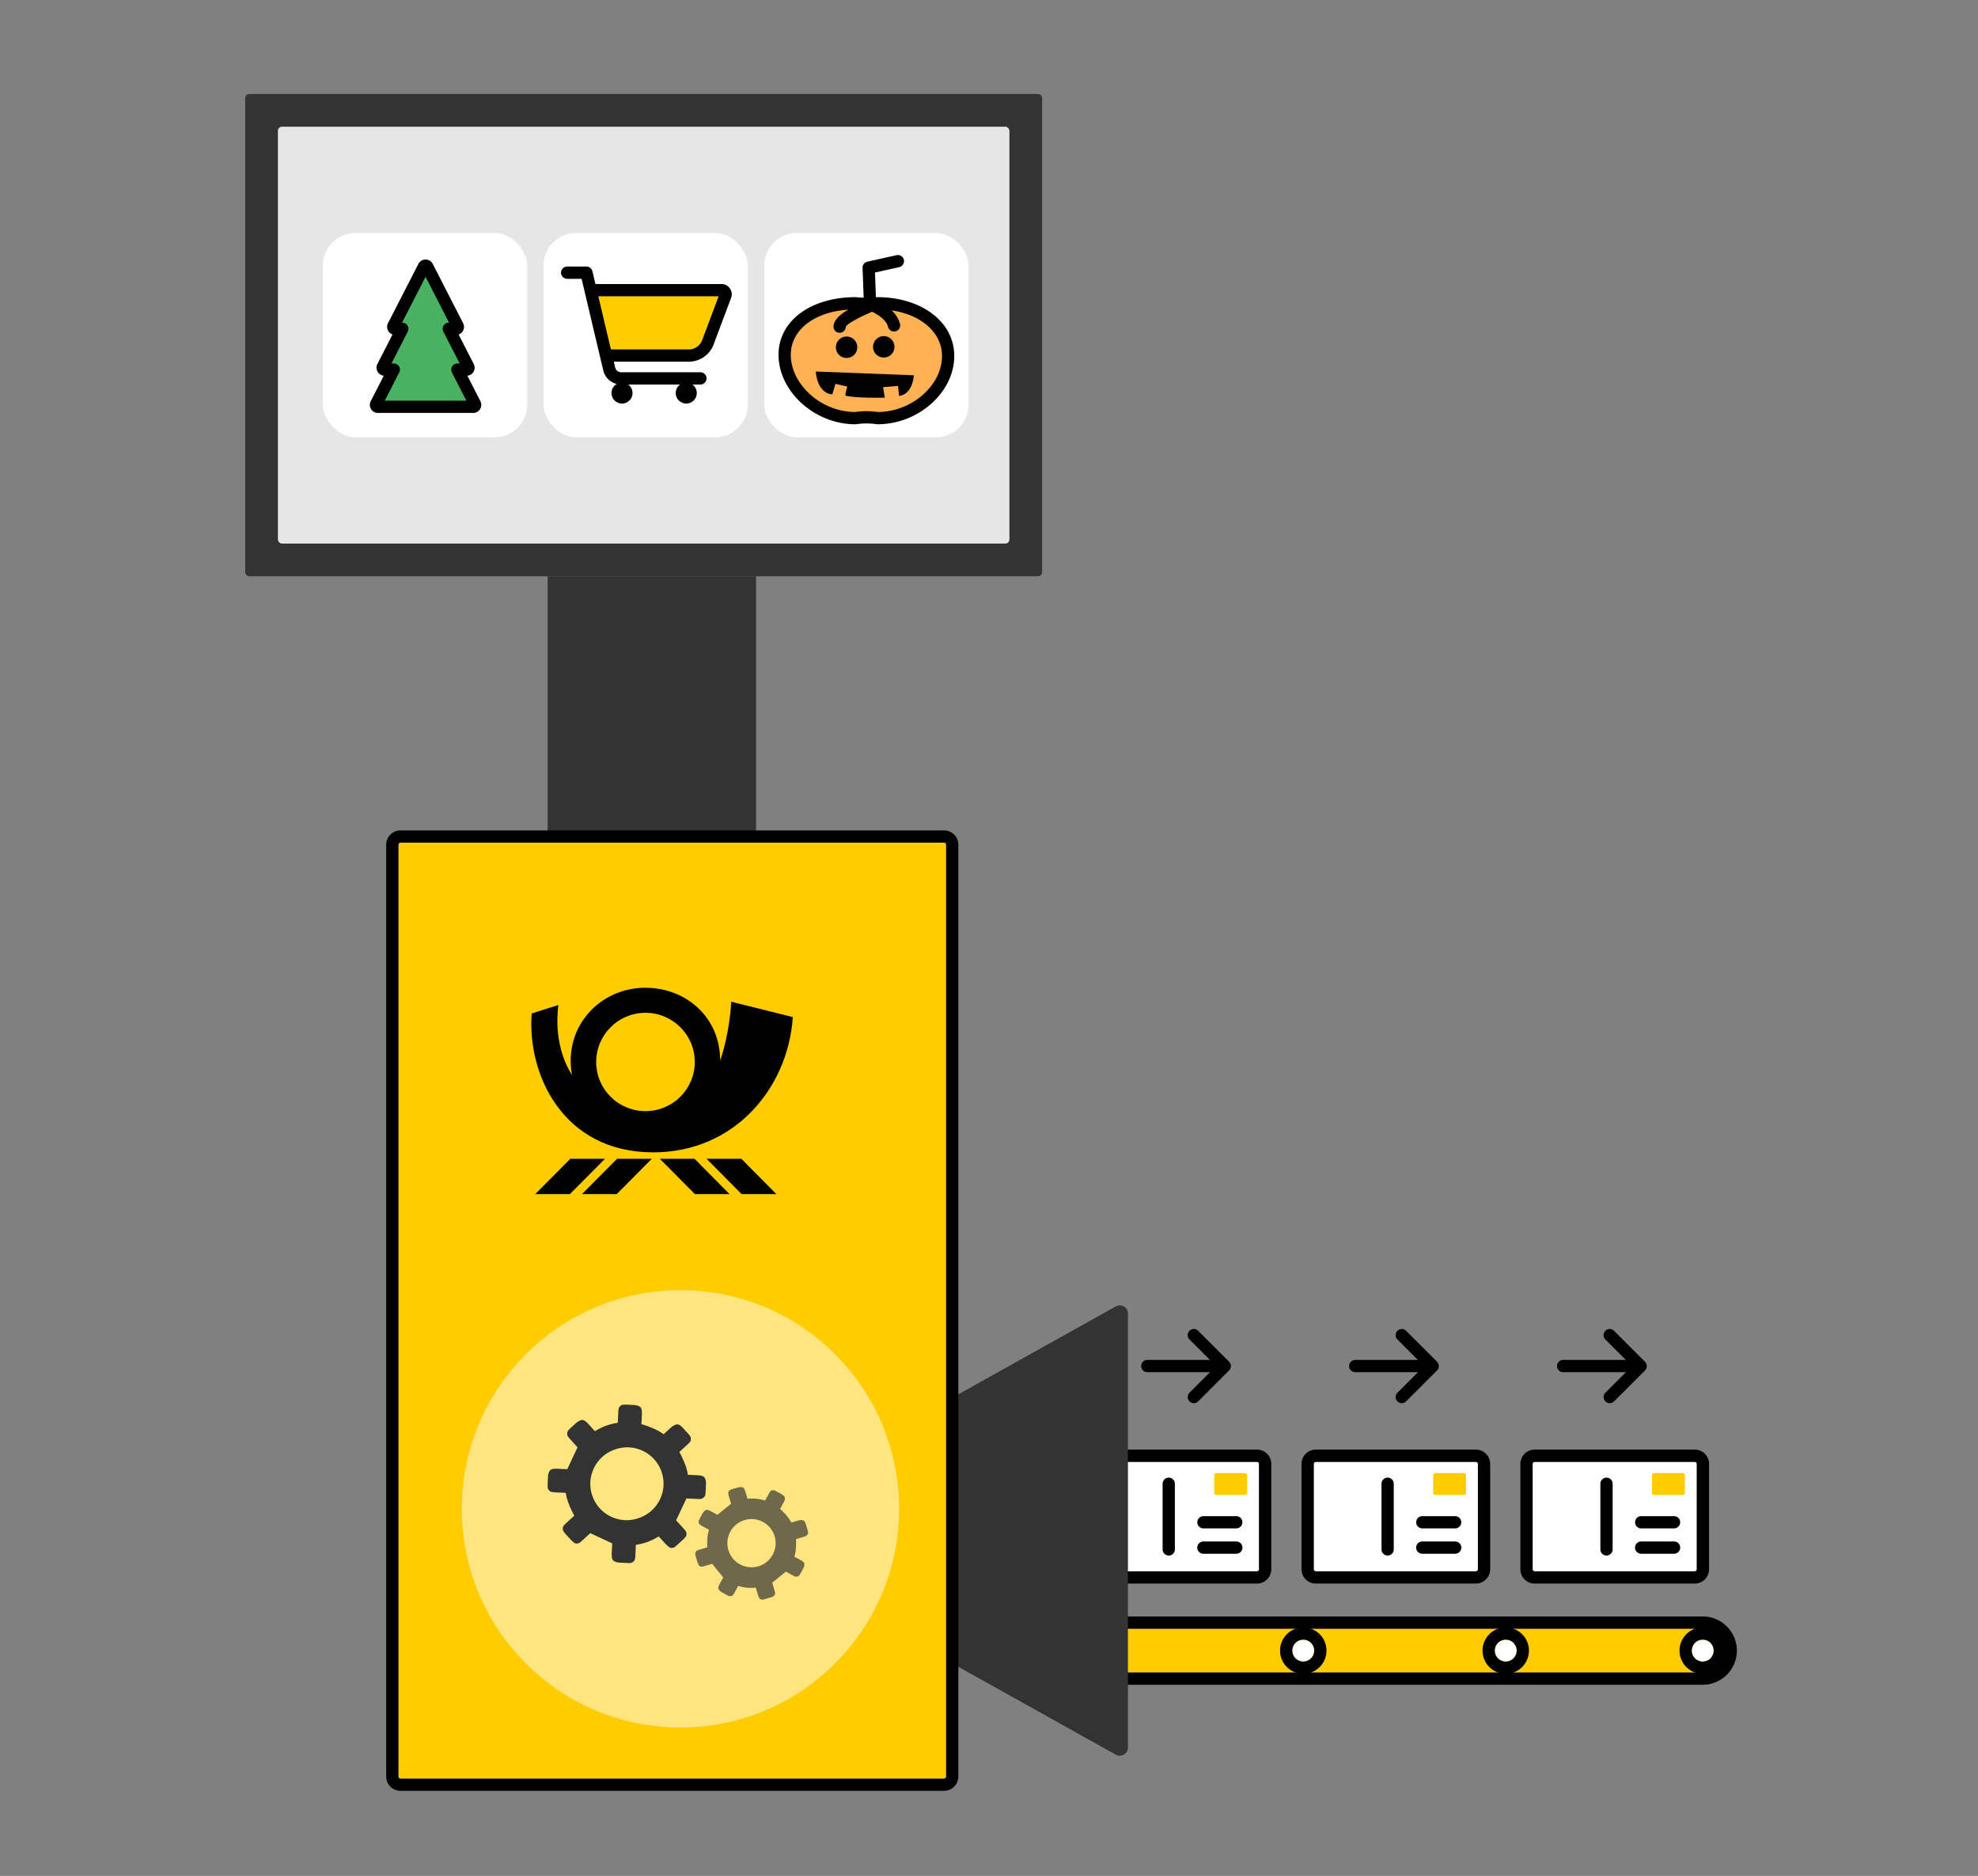 <svg width="484" height="459" viewBox="0 0 484 459" xmlns="http://www.w3.org/2000/svg"><rect x="0" y="0" width="484" height="459" fill="#808080" stroke="none"/><g id="figures/SME/Automation-01" stroke="none" stroke-width="1" fill="none" fill-rule="evenodd"><g id="Automation" transform="translate(60 23)"><g id="Screen"><rect id="Rectangle" fill="#333333" x="0" y="0" width="195" height="118" rx="1"/><rect id="Rectangle" fill="#E6E6E6" x="8" y="8" width="179" height="102" rx="1"/><g id="BTNs" transform="translate(19 34)"><g id="btn-tree"><rect id="Rectangle" fill="#FFFFFF" x="0" y="0" width="50" height="50" rx="8"/><g id="Tree" transform="translate(13 8)" fill-rule="nonzero"><path d="m24.213 33.841-4.303-8.398h2.25a.477.477 0 0 0 .391-.75l-4.73-9.24h1.738a.481.481 0 0 0 .482-.479.467.467 0 0 0-.088-.271L12.557.26a.479.479 0 0 0-.85 0L4.283 14.757a.477.477 0 0 0 .428.696h1.734l-4.76 9.296a.476.476 0 0 0 .424.695h2.246L.052 33.842a.474.474 0 0 0 .018.464c.088.145.24.231.408.231h23.307a.468.468 0 0 0 .406-.231.476.476 0 0 0 .022-.465" id="Shape" fill="#49B260"/><path d="M12.133-1.5c.688 0 1.322.359 1.681.939l.078.137 7.38 14.407c.144.247.235.523.261.815l.008.176c0 .85-.54 1.578-1.283 1.857l-.04.013 3.649 7.124c.147.25.237.53.262.821l.008.176c0 .992-.73 1.815-1.684 1.957l-.094.009 3.196 6.24c.308.615.273 1.349-.068 1.89-.327.561-.905.918-1.542.97l-.16.006H.478a1.97 1.97 0 0 1-1.686-.946 1.974 1.974 0 0 1-.147-1.778l.072-.155 3.19-6.226-.112-.013a1.982 1.982 0 0 1-1.29-.797l-.09-.134a1.972 1.972 0 0 1-.137-1.771l.072-.152 3.699-7.226-.154-.062a2.01 2.01 0 0 1-.778-.63l-.098-.144a1.977 1.977 0 0 1-.142-1.775l.071-.155 7.426-14.5a1.98 1.98 0 0 1 1.76-1.073Zm-.001 4.221L6.38 13.953h.065a1.5 1.5 0 0 1 1.39 2.063l-.055.12-3.998 7.808h.573a1.5 1.5 0 0 1 1.39 2.063l-.055.121-3.54 6.908h19.965l-3.54-6.909a1.5 1.5 0 0 1 1.203-2.178l.132-.006.571-.001-3.995-7.805a1.5 1.5 0 0 1 1.203-2.178l.132-.006h.063L12.132 2.721Z" id="Shape" fill="#000000"/></g></g><g id="btn-cart" transform="translate(54)"><rect id="Rectangle" fill="#FFFFFF" x="0" y="0" width="50" height="50" rx="8"/><g id="Group-21" transform="translate(4.276 8.22)" fill-rule="nonzero"><path id="Shape" fill="#FFCC00" d="m10.853 21.367 24.08-.533L39.62 6.071H7.647z"/><circle id="Oval" fill="#000000" cx="14.922" cy="30.946" r="2.581"/><circle id="Oval" fill="#000000" cx="30.642" cy="30.946" r="2.582"/><path d="M6.223 0a1.5 1.5 0 0 1 1.422 1.022l.038.133 5.571 23.554a1.5 1.5 0 0 0 1.322 1.148l.138.007h19.395a1.5 1.5 0 0 1 .145 2.993l-.145.007H14.714a4.5 4.5 0 0 1-4.325-3.257l-.054-.207L5.036 3H1.5A1.5 1.5 0 0 1 .007 1.644L0 1.5A1.5 1.5 0 0 1 1.356.007L1.5 0h4.723Z" id="Path-23" fill="#000000"/><path d="M39.281 4.28a2.5 2.5 0 0 1 2.398 3.207l-.057.17-4.277 11.404a6.5 6.5 0 0 1-5.824 4.213l-.262.005H11.724a1.5 1.5 0 0 1-.144-2.993l.144-.007H31.26a3.5 3.5 0 0 0 3.203-2.088l.074-.183L38.56 7.28H7.724a1.5 1.5 0 0 1-1.493-1.355l-.007-.145A1.5 1.5 0 0 1 7.58 4.286l.144-.007h31.557Z" id="Rectangle" fill="#000000"/></g></g><g id="btn-halloween" transform="translate(108)"><rect id="Rectangle" fill="#FFFFFF" x="0" y="0" width="50" height="50" rx="8"/><g id="pumpkin" transform="translate(3.5 5)" fill-rule="nonzero"><path d="M24.183 12.209a26.212 26.212 0 0 1-5.37 0C9.252 12.209 1.5 17.052 1.5 24.812s7.752 15.5 17.313 15.5c1.78-.265 3.59-.265 5.37 0 9.561 0 17.317-7.448 17.317-15.208s-7.756-12.895-17.317-12.895Z" id="Shape" fill="#FFB153"/><path d="M22.266 1.502a1.5 1.5 0 0 1 1.637-.766l.138.036 6.983 2.193a1.5 1.5 0 0 1-.759 2.899l-.14-.037-5.792-1.819-3.122 5.902a1.5 1.5 0 0 1-1.897.685l-.13-.061a1.5 1.5 0 0 1-.686-1.897l.061-.13 3.707-7.005Z" id="Path-24" fill="#000000" transform="rotate(-30 25.23 5.706)"/><path d="M23.095 11.391a1.5 1.5 0 0 1 2.117-.133c2.53 2.228 3.862 4.519 3.862 6.89a1.5 1.5 0 0 1-2.993.144l-.007-.145c0-1.375-.903-2.927-2.845-4.638a1.5 1.5 0 0 1-.134-2.118Z" id="Path-25" fill="#000000" transform="rotate(-15 25.897 15.265)"/><path d="M24.202 12.525a1.5 1.5 0 1 1 .099 2.998l-.737.028-.706.035-.676.04-.644.046-.613.05-.58.055-.55.06-.762.095-.467.067-.434.07-.4.072-.367.073-.332.075-.298.075-.262.076c-.082.025-.158.05-.228.076l-.192.075c-.232.099-.369.195-.406.284a1.5 1.5 0 1 1-2.765-1.165c.64-1.519 2.63-2.371 6.16-2.82l.64-.074.331-.034.688-.063.72-.056.753-.048.389-.021 1.217-.054.422-.015Z" id="Path-26" fill="#000000" transform="rotate(-20 19.258 15.159)"/><path d="M14.03 22.954a2.61 2.61 0 0 0 2.61 2.63 2.61 2.61 0 0 0 2.63-2.61 2.61 2.61 0 0 0-2.61-2.63c-1.44 0-2.62 1.16-2.63 2.61Z" id="Path" fill="#000000"/><path d="M23.128 22.856a2.61 2.61 0 0 0 2.61 2.63 2.61 2.61 0 0 0 2.63-2.61 2.61 2.61 0 0 0-2.61-2.63c-1.44 0-2.62 1.16-2.63 2.61Z" id="Path" fill="#000000"/><path d="m24.183 10.709-.153.008c-1.684.173-3.38.173-5.064 0l-.153-.008C8.118 10.709 0 16.359 0 24.812c0 8.89 8.745 17 18.813 17l.22-.017a16.754 16.754 0 0 1 4.93 0l.22.016C34.297 41.811 43 33.948 43 25.104c0-8.494-8.206-14.395-18.817-14.395Zm-.555 3.056.614-.057h-.059C33.31 13.709 40 18.52 40 25.105l-.004.273c-.18 6.92-7.214 13.267-15.486 13.431l-.234.002-.45-.06a19.754 19.754 0 0 0-4.655 0l-.453.06.095.001C10.353 38.811 3 31.993 3 24.812l.004-.27c.177-6.282 6.533-10.707 15.426-10.83l.322-.004-.093-.007c1.652.17 3.315.191 4.97.064Z" id="Shape" fill="#000000"/><path d="M9.105 28.904c.563 5.744 4.059 5.581 4.059 5.581l.766-2.567 2.892.665s-.746 2.415-.325 2.252c2.624.64 9.499.462 9.499.462l-.406-2.562 3.658-.31s.112 1.522.254 2.476c3.43-.507 3.603-5.074 3.603-5.074l-24-.923Z" id="Shape" fill="#000000"/></g></g></g></g><g transform="translate(201 303.685)"><rect id="Rectangle" fill="#FFCC00" fill-rule="nonzero" x="3" y="71.836" width="158" height="10.712" rx="5.356"/><path d="M155.644 68.836H8.356a8.356 8.356 0 0 0 0 16.712h147.288a8.356 8.356 0 1 0 0-16.712Zm0 3a5.356 5.356 0 0 1 0 10.712H8.356a5.356 5.356 0 1 1 0-10.712h147.288Z" id="Rectangle" fill="#000000" fill-rule="nonzero"/><circle id="Oval" fill="#FFFFFF" cx="8.356" cy="77.192" r="2.678"/><circle id="Oval" fill="#FFFFFF" cx="57.898" cy="77.192" r="2.678"/><circle id="Oval" fill="#FFFFFF" cx="107.441" cy="77.192" r="2.678"/><circle id="Oval" fill="#FFFFFF" cx="155.644" cy="77.192" r="2.678"/><path d="M8.356 71.514a5.678 5.678 0 1 0 0 11.356 5.678 5.678 0 0 0 0-11.356Zm0 3a2.678 2.678 0 1 1 0 5.356 2.678 2.678 0 0 1 0-5.356Z" id="Oval" fill="#000000" fill-rule="nonzero"/><path d="M57.898 71.514a5.678 5.678 0 1 0 0 11.356 5.678 5.678 0 0 0 0-11.356Zm0 3a2.678 2.678 0 1 1 0 5.356 2.678 2.678 0 0 1 0-5.356Z" id="Oval" fill="#000000" fill-rule="nonzero"/><path d="M107.44 71.514a5.678 5.678 0 1 0 0 11.356 5.678 5.678 0 0 0 0-11.356Zm0 3a2.678 2.678 0 1 1 0 5.356 2.678 2.678 0 0 1 0-5.356Z" id="Oval" fill="#000000" fill-rule="nonzero"/><path d="M155.644 71.514a5.678 5.678 0 1 0 0 11.356 5.678 5.678 0 0 0 0-11.356Zm0 3a2.678 2.678 0 1 1 0 5.356 2.678 2.678 0 0 1 0-5.356Z" id="Oval" fill="#000000" fill-rule="nonzero"/><g id="Karte" transform="translate(3.904 28.007)" fill-rule="nonzero"><rect id="Rectangle" fill="#FFFFFF" x="3" y="3" width="40.169" height="26.78" rx=".5"/><path d="M32.714 5.739h7.034a.5.5 0 0 1 .5.5v4.356a.5.5 0 0 1-.5.5h-7.034a.5.5 0 0 1-.5-.5V6.239a.5.5 0 0 1 .5-.5Z" id="Rectangle" fill="#FFCC00"/><path d="M37.6 16.28a1.5 1.5 0 0 1 .144 2.993l-.144.007h-8.034a1.5 1.5 0 0 1-.144-2.993l.144-.007H37.6Z" id="Line-9" fill="#000000"/><path d="M37.6 22.48a1.5 1.5 0 0 1 .144 2.994l-.144.007h-8.034a1.5 1.5 0 0 1-.144-2.994l.144-.006H37.6Z" id="Line-9" fill="#000000"/><path d="M21.076 6.856A1.5 1.5 0 0 1 22.57 8.21l.007.145v16.068a1.5 1.5 0 0 1-2.993.144l-.007-.144V8.356a1.5 1.5 0 0 1 1.5-1.5Z" id="Line-9" fill="#000000"/><path d="M42.67 0H3.5A3.5 3.5 0 0 0 0 3.5v25.78a3.5 3.5 0 0 0 3.5 3.5h39.17a3.5 3.5 0 0 0 3.5-3.5V3.5a3.5 3.5 0 0 0-3.5-3.5Zm0 3a.5.5 0 0 1 .5.5v25.78a.5.5 0 0 1-.5.5H3.5a.5.5 0 0 1-.5-.5V3.5a.5.5 0 0 1 .5-.5h39.17Z" id="Rectangle" fill="#000000"/></g><g id="Karte" transform="translate(57.463 28.007)" fill-rule="nonzero"><rect id="Rectangle" fill="#FFFFFF" x="3" y="3" width="40.169" height="26.78" rx=".5"/><path d="M32.714 5.739h7.034a.5.5 0 0 1 .5.5v4.356a.5.5 0 0 1-.5.5h-7.034a.5.5 0 0 1-.5-.5V6.239a.5.5 0 0 1 .5-.5Z" id="Rectangle" fill="#FFCC00"/><path d="M37.6 16.28a1.5 1.5 0 0 1 .144 2.993l-.144.007h-8.034a1.5 1.5 0 0 1-.144-2.993l.144-.007H37.6Z" id="Line-9" fill="#000000"/><path d="M37.6 22.48a1.5 1.5 0 0 1 .144 2.994l-.144.007h-8.034a1.5 1.5 0 0 1-.144-2.994l.144-.006H37.6Z" id="Line-9" fill="#000000"/><path d="M21.076 6.856A1.5 1.5 0 0 1 22.57 8.21l.007.145v16.068a1.5 1.5 0 0 1-2.993.144l-.007-.144V8.356a1.5 1.5 0 0 1 1.5-1.5Z" id="Line-9" fill="#000000"/><path d="M42.67 0H3.5A3.5 3.5 0 0 0 0 3.5v25.78a3.5 3.5 0 0 0 3.5 3.5h39.17a3.5 3.5 0 0 0 3.5-3.5V3.5a3.5 3.5 0 0 0-3.5-3.5Zm0 3a.5.5 0 0 1 .5.5v25.78a.5.5 0 0 1-.5.5H3.5a.5.5 0 0 1-.5-.5V3.5a.5.5 0 0 1 .5-.5h39.17Z" id="Rectangle" fill="#000000"/></g><g id="Karte" transform="translate(111.022 28.007)" fill-rule="nonzero"><rect id="Rectangle" fill="#FFFFFF" x="3" y="3" width="40.169" height="26.78" rx=".5"/><path d="M32.714 5.739h7.034a.5.5 0 0 1 .5.5v4.356a.5.5 0 0 1-.5.5h-7.034a.5.5 0 0 1-.5-.5V6.239a.5.5 0 0 1 .5-.5Z" id="Rectangle" fill="#FFCC00"/><path d="M37.6 16.28a1.5 1.5 0 0 1 .144 2.993l-.144.007h-8.034a1.5 1.5 0 0 1-.144-2.993l.144-.007H37.6Z" id="Line-9" fill="#000000"/><path d="M37.6 22.48a1.5 1.5 0 0 1 .144 2.994l-.144.007h-8.034a1.5 1.5 0 0 1-.144-2.994l.144-.006H37.6Z" id="Line-9" fill="#000000"/><path d="M21.076 6.856A1.5 1.5 0 0 1 22.57 8.21l.007.145v16.068a1.5 1.5 0 0 1-2.993.144l-.007-.144V8.356a1.5 1.5 0 0 1 1.5-1.5Z" id="Line-9" fill="#000000"/><path d="M42.67 0H3.5A3.5 3.5 0 0 0 0 3.5v25.78a3.5 3.5 0 0 0 3.5 3.5h39.17a3.5 3.5 0 0 0 3.5-3.5V3.5a3.5 3.5 0 0 0-3.5-3.5Zm0 3a.5.5 0 0 1 .5.5v25.78a.5.5 0 0 1-.5.5H3.5a.5.5 0 0 1-.5-.5V3.5a.5.5 0 0 1 .5-.5h39.17Z" id="Rectangle" fill="#000000"/></g><g id="Arrow" transform="translate(70.619)" fill="#000000" fill-rule="nonzero"><path d="M16.737.718a1.5 1.5 0 0 1 1.493 1.356l.007.144V12.93a1.5 1.5 0 0 1-1.355 1.493l-.145.007H6.025a1.5 1.5 0 0 1-.144-2.993l.144-.007h9.212V2.218A1.5 1.5 0 0 1 16.593.725l.144-.007Z" id="Rectangle" transform="rotate(-45 11.381 7.574)"/><path d="M18.746 6.065a1.5 1.5 0 0 1 .144 2.993l-.144.007H0a1.5 1.5 0 0 1-.144-2.993L0 6.065h18.746Z" id="Line-14"/></g><g id="Arrow" transform="translate(19.737)" fill="#000000" fill-rule="nonzero"><path d="M16.737.718a1.5 1.5 0 0 1 1.493 1.356l.007.144V12.93a1.5 1.5 0 0 1-1.355 1.493l-.145.007H6.025a1.5 1.5 0 0 1-.144-2.993l.144-.007h9.212V2.218A1.5 1.5 0 0 1 16.593.725l.144-.007Z" id="Rectangle" transform="rotate(-45 11.381 7.574)"/><path d="M18.746 6.065a1.5 1.5 0 0 1 .144 2.993l-.144.007H0a1.5 1.5 0 0 1-.144-2.993L0 6.065h18.746Z" id="Line-14"/></g><g id="Arrow" transform="translate(121.5)" fill="#000000" fill-rule="nonzero"><path d="M16.737.718a1.5 1.5 0 0 1 1.493 1.356l.007.144V12.93a1.5 1.5 0 0 1-1.355 1.493l-.145.007H6.025a1.5 1.5 0 0 1-.144-2.993l.144-.007h9.212V2.218A1.5 1.5 0 0 1 16.593.725l.144-.007Z" id="Rectangle" transform="rotate(-45 11.381 7.574)"/><path d="M18.746 6.065a1.5 1.5 0 0 1 .144 2.993l-.144.007H0a1.5 1.5 0 0 1-.144-2.993L0 6.065h18.746Z" id="Line-14"/></g></g><path d="M141.407 330h106.186a2 2 0 0 1 1.747 2.975l-21.768 39a2 2 0 0 1-1.746 1.025h-62.652a2 2 0 0 1-1.746-1.025l-21.768-39a2 2 0 0 1 1.747-2.975Z" id="Rectangle" fill="#333333" transform="rotate(90 194.5 351.5)"/><path id="Rectangle" fill="#333333" d="M74 118h51v64H74z"/><rect id="Rectangle" fill="#FFCC00" fill-rule="nonzero" x="36" y="181.685" width="137" height="232" rx="2"/><circle id="Oval" fill="#FFE580" fill-rule="nonzero" cx="106.5" cy="346.185" r="53.5"/><path d="M95.075 359.005a.937.937 0 0 0 .28-.453c.07-.29.114-.878.126-1.151l.11-2.404c.112-.016.354-.057.72-.128.711-.14 1.404-.327 2.068-.56 1.223-.425 2.701-1.3 2.812-1.367l1.648 1.804c.275.306.73.715 1.061.9a.953.953 0 0 0 .77.062l.238-.082a.847.847 0 0 0 .23-.123c.16-.112.654-.564.707-.611l1.141-1.038c.2-.182.63-.593.8-.834a.887.887 0 0 0 .175-.49l.012-.286a.874.874 0 0 0-.129-.51c-.152-.25-.535-.69-.719-.89l-1.666-1.823c-.006-.013-.008-.038-.016-.037v.002c.02-.032.035-.064.053-.097l2.412-5.135c.014-.035.012-.045.027-.077.004-.011.027-.03.016-.031l2.498.112c.123.005.748.035.916.025a.848.848 0 0 0 .26-.053l.06-.02c.188-.063.362-.17.495-.295l.105-.097a.914.914 0 0 0 .262-.442c.074-.288.12-.877.131-1.148l.068-1.533c.023-.474-.002-1.608-.707-1.966-.414-.211-1.178-.253-1.322-.263l-2.408-.112c-.018-.117-.053-.36-.123-.723-.402-2.014-1.889-4.763-1.955-4.854l1.842-1.678c.215-.193.627-.598.797-.832a.9.9 0 0 0 .17-.491l.008-.268a.885.885 0 0 0-.125-.513c-.148-.255-.537-.704-.719-.901l-1.035-1.14c-.1-.11-.62-.662-1.039-.848-.248-.107-.53-.105-.83-.003-.379.133-.86.457-1.143.717l-1.78 1.623c-.097-.07-.294-.215-.603-.423-1.707-1.142-4.707-2.034-4.818-2.05l.115-2.474c.002-.092.031-.895-.139-1.335-.29-.743-1.42-.872-1.893-.894l-1.53-.07c-.269-.014-.856-.024-1.15.018a.947.947 0 0 0-.471.222l-.122.107-.102.099a.896.896 0 0 0-.256.435c-.074.29-.119.878-.125 1.15l-.117 2.404c-.113.015-.355.055-.723.124-.719.147-1.414.338-2.059.563-1.223.426-2.707 1.297-2.814 1.365l-1.646-1.805c-.102-.108-.615-.663-1.04-.845-.249-.111-.528-.117-.83-.01-.384.133-.864.459-1.144.717l-1.137 1.032c-.199.185-.629.596-.8.842a.911.911 0 0 0-.173.502l-.002.107-.007.149a.839.839 0 0 0 .131.51c.145.258.535.706.715.907l1.664 1.822a.118.118 0 0 1 .012.036s.006 0 .008-.004c-.016.03-.037.062-.05.097l-2.415 5.14c-.016.036-.02.042-.029.076-.006.01-.029.023-.018.032l-2.496-.114c-.088-.004-.852-.036-1.293.12-.01.005-.037.01-.049.02-.732.287-.865 1.42-.887 1.887l-.072 1.53c-.014.273-.025.857.02 1.153a.94.94 0 0 0 .225.474l.188.204a.938.938 0 0 0 .453.276c.291.068.88.113 1.148.125l2.402.113c.016.115.051.356.123.719.406 2.047 1.896 4.77 1.961 4.858l-1.832 1.669c-.203.185-.627.592-.8.834a.926.926 0 0 0-.173.475l-.016.303a.909.909 0 0 0 .131.502c.148.25.537.699.717.899l1.04 1.135c.28.305.733.717 1.061.899a.95.95 0 0 0 .771.065l.234-.083c.092-.035.174-.08.25-.137.146-.107.633-.555.688-.604l1.82-1.66c.012-.002.021-.002.031-.005.004-.001.004-.006.002-.016a.326.326 0 0 0 .096.057l5.145 2.408a.235.235 0 0 0 .074.03c.01.009.021.02.027.02 0 0 .004 0 .002-.002l-.117 2.486c-.008.153-.03.917.143 1.347.305.753 1.525.866 1.893.888l1.533.066c.174.013.754.035.91.027.09-.006.18-.02.266-.05l.055-.018c.191-.066.363-.176.488-.296l.104-.088Zm-10.133-15.997a8.882 8.882 0 0 1 5.455-11.316 8.884 8.884 0 1 1 5.859 16.771c-4.625 1.619-9.695-.824-11.314-5.455Z" id="Shape" fill="#333333" fill-rule="nonzero"/><g id="Group" opacity=".7" transform="translate(109.891 340.1)" fill="#333333" fill-rule="nonzero"><path d="M9.135 27.389a.636.636 0 0 0 .326-.209c.139-.166.352-.537.445-.709l.834-1.533c.08.023.248.078.512.146.508.13 1.02.231 1.525.288.932.109 2.174.011 2.27.002l.502 1.697c.082.289.248.699.406.927.107.154.291.26.482.282l.184.022a.71.71 0 0 0 .189-.006c.137-.024.604-.164.658-.179l1.07-.313c.188-.056.598-.187.787-.29a.629.629 0 0 0 .266-.267l.1-.182a.644.644 0 0 0 .076-.369c-.02-.216-.131-.626-.186-.812l-.51-1.715c.002-.015.008-.026.002-.028h-.002c.025-.018.045-.032.066-.05l3.203-2.585c.018-.018.025-.02.039-.038.01-.008.025-.013.023-.018l1.592.865c.078.044.479.26.588.305a.576.576 0 0 0 .186.051l.049.007a.99.99 0 0 0 .416-.037l.1-.028a.645.645 0 0 0 .309-.204c.139-.165.359-.536.449-.711l.533-.977c.164-.302.508-1.052.158-1.509-.199-.268-.682-.536-.773-.59l-1.537-.834c.023-.083.078-.251.145-.511.381-1.442.279-3.706.268-3.787l1.727-.509c.205-.062.6-.19.789-.288a.652.652 0 0 0 .264-.269l.094-.174a.645.645 0 0 0 .084-.374c-.018-.215-.129-.628-.184-.817l-.318-1.069c-.025-.101-.193-.629-.41-.882-.127-.151-.307-.235-.541-.267-.287-.031-.705.03-.969.107l-1.676.491c-.041-.074-.125-.231-.262-.463-.75-1.29-2.424-2.823-2.492-2.865l.859-1.582c.033-.056.307-.569.334-.912.047-.573-.65-1.018-.949-1.186l-.977-.53c-.174-.091-.553-.285-.764-.349a.66.66 0 0 0-.371-.004l-.111.031-.098.03a.715.715 0 0 0-.309.202c-.139.165-.352.536-.445.71l-.836 1.533a11.464 11.464 0 0 0-2.032-.434c-.934-.109-2.18-.007-2.271-.001l-.504-1.7c-.031-.102-.191-.624-.406-.879-.129-.153-.311-.241-.543-.271a2.867 2.867 0 0 0-.969.106l-1.07.315c-.191.056-.598.189-.793.292a.678.678 0 0 0-.268.271l-.035.073-.051.092a.595.595 0 0 0-.082.374c.018.214.125.628.186.823l.506 1.713c-.002.01-.006.022-.002.024h.002c-.02.015-.041.029-.064.049L5.727 7.489c-.023.015-.025.02-.045.037-.006.004-.025.01-.021.018l-1.588-.867c-.059-.029-.543-.292-.883-.333l-.039-.002c-.57-.042-1.012.655-1.178.952l-.531.976c-.094.172-.293.552-.354.757a.671.671 0 0 0-.002.382l.055.191a.654.654 0 0 0 .213.321c.164.14.535.354.705.449l1.531.832c-.025.083-.076.254-.146.511-.387 1.466-.281 3.71-.26 3.789l-1.727.511c-.189.053-.598.188-.785.291a.628.628 0 0 0-.262.254l-.105.19a.648.648 0 0 0-.08.365 6.1 6.1 0 0 0 .189.817l.312 1.072c.086.288.254.698.408.926.105.154.295.26.484.281l.18.021a.687.687 0 0 0 .203-.006c.135-.027.594-.164.645-.178l1.711-.508c.012 0 .018.008.018.008s.01-.003.008-.01c.014.021.029.046.049.067l2.588 3.2.043.048c.006.005.008.02.012.021 0 0 .002 0 .004-.005l-.867 1.589c-.051.094-.309.585-.334.922-.037.59.721 1.051.955 1.175l.977.534c.111.06.48.26.584.308a.837.837 0 0 0 .189.05l.043.003a.967.967 0 0 0 .412-.034l.097-.025Zm-1-13.586a5.899 5.899 0 0 1 6.543-5.175 5.898 5.898 0 0 1 5.18 6.546 5.901 5.901 0 1 1-11.723-1.371Z" id="Shape"/></g><path d="M171 180.185H38a3.5 3.5 0 0 0-3.5 3.5v228a3.5 3.5 0 0 0 3.5 3.5h133a3.5 3.5 0 0 0 3.5-3.5v-228a3.5 3.5 0 0 0-3.5-3.5Zm-133 3h133a.5.5 0 0 1 .5.5v228a.5.5 0 0 1-.5.5H38a.5.5 0 0 1-.5-.5v-228a.5.5 0 0 1 .5-.5Z" id="Rectangle" fill="#000000" fill-rule="nonzero"/><path d="m99.486 260.537-8.578 8.645h-8.511l8.578-8.645h8.511Zm-11.46 0-8.578 8.645H70.97l8.578-8.645h8.478Zm21.915 0 8.578 8.645h-8.478l-8.578-8.645h8.478Zm11.46 0 8.578 8.645h-8.511l-8.578-8.645h8.51Zm-23.49-41.852c10.02 0 18.33 7.304 18.296 17.793 1.474-4.021 2.513-10.12 2.714-14.375L134 225.855c-1.206 17.66-14.476 33.107-34.145 33.107-22.284 0-30.895-19.334-29.756-33.978l6.534-2.077c-1.072 8.343 1.508 14.341 3.318 17.09-2.111-11.762 6.802-21.312 17.96-21.312Zm.034 6.132c-6.668 0-12.063 5.395-12.063 12.03 0 6.668 5.395 12.029 12.063 12.029 6.668 0 12.063-5.395 12.063-12.03 0-6.634-5.395-12.03-12.063-12.03Z" id="Shape" fill="#000000" fill-rule="nonzero"/></g></g></svg>